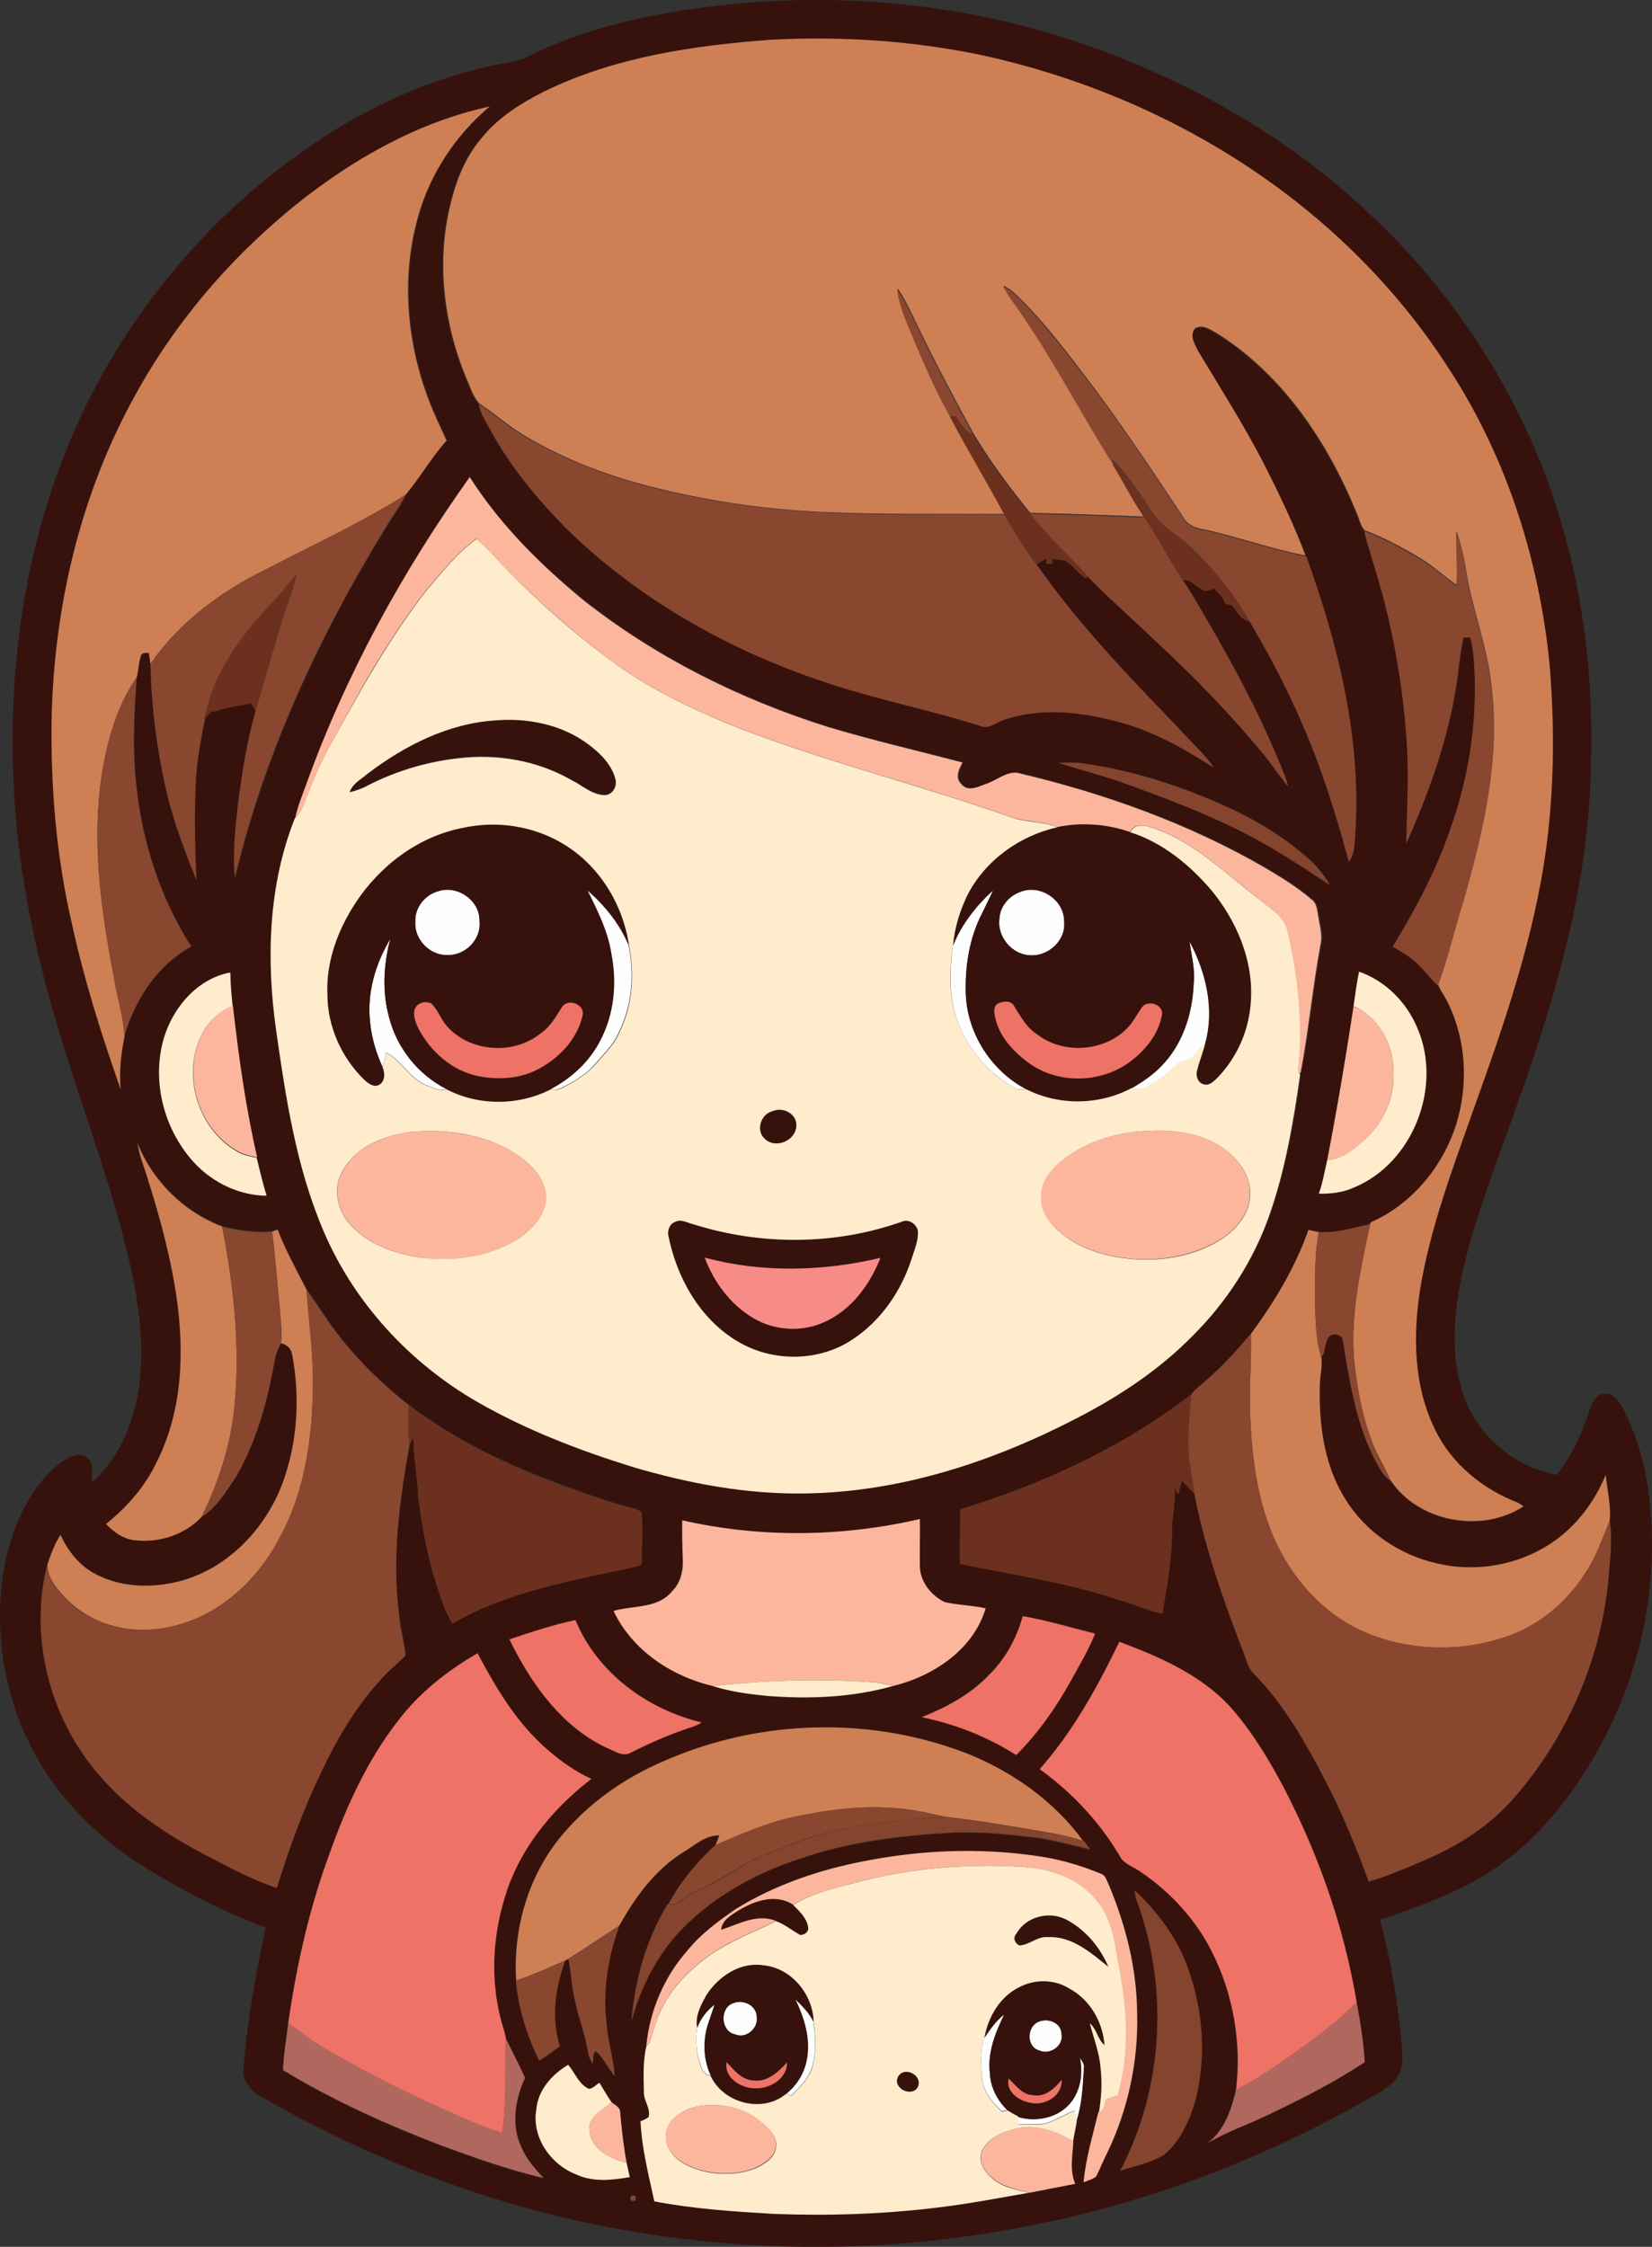 <?xml version="1.0" encoding="iso-8859-1"?>
<!-- Generator: Adobe Illustrator 19.2.0, SVG Export Plug-In . SVG Version: 6.00 Build 0)  -->
<svg version="1.1" id="Layer_1" xmlns="http://www.w3.org/2000/svg" xmlns:xlink="http://www.w3.org/1999/xlink" x="0px" y="0px"
	 viewBox="0 0 632.7 860.4" enable-background="new 0 0 632.7 860.4" xml:space="preserve">
<rect x="0" y="0" width="632.7" height="860.4" fill="#333333" stroke="none"/>
<path fill="#FEFEFE" d="M167.8,341.3c7.5-2.6,16.1,3.6,15.9,11.6c0.8,6.9-5.5,13.1-12.3,12.9c-6.7,0.2-12.8-6.1-12.3-12.8
	C158.8,347.6,162.8,342.7,167.8,341.3z"/>
<path fill="#FEFEFE" d="M224.9,340.9c6.7,5.8,12.4,12.8,15.8,21c2.2,10.9,1.5,22.8-3.5,32.9c-1.8,4.8-5.6,8.3-8.8,12.1
	c-3.2,3.9-7.5,6.7-12,9c-1.7,0.8-3.6,2-5.5,1.1c7.8-4.1,14.5-10.3,18.6-18.1c5.5-10.2,6.6-22.3,4.5-33.5
	C232.8,356.7,228.8,348.8,224.9,340.9z"/>
<path fill="#FEFEFE" d="M365,362.1c3.3-8.2,8.9-15.3,15.4-21.2c-1.4,2.9-2.8,5.8-4.2,8.7c-4.9,9.6-6.6,20.6-6.3,31.2
	c0.6,15.1,9.8,29.3,23.1,36.3c-1.5,0-3.2,0.4-4.5-0.5c-9.6-5.4-17.3-14.2-21.4-24.5C363.3,382.7,363.6,372.1,365,362.1z"/>
<path fill="#FEFEFE" d="M390.9,341.5c7.6-3,16.8,3.2,16.6,11.4c0.9,7.2-6.2,13.5-13.2,12.9c-6.9-0.3-12.6-7.3-11.6-14.1
	C383.1,347,386.6,343,390.9,341.5z"/>
<path fill="#FEFEFE" d="M141.8,392c-1.5-11.3,1.9-22.8,7.7-32.5c-2.6,9.8-3.2,20.2-0.5,30c2.9,11.8,11.1,22,21.9,27.5
	c-2.5,1.2-5-0.6-7.3-1.3c-6.6-2.4-9.6-9.6-15.8-12.7c-0.2,1.9-0.6,3.7-1.3,5.5C144.1,403.2,142.4,397.7,141.8,392z"/>
<path fill="#FEFEFE" d="M457.2,376.9c0.6-5.6-0.9-11-1.6-16.4c6.4,11.8,9.7,25.8,6.1,39c-2.2,1.5-3.5,3.7-5.2,5.7
	c-1.9,1.1-4.4,1.1-6,2.7c-2.5,2.3-4.9,4.7-7.8,6.4c-2.8,1.5-5.8,3.7-9.1,2.4c4-2.4,8-5,11.2-8.4C453,400,456.7,388.3,457.2,376.9z"
	/>
<path fill="#FEFEFE" d="M304.5,765.6c2.7,2.5,5.3,5.2,7,8.5c0.8,6.1,1.3,12.5-0.8,18.4c-1.6,4-4.7,7.1-7.7,10
	c-0.5-0.2-1.5-0.6-2-0.8c3.8-3.1,6.6-7.4,7.6-12.3C310.6,781.3,308.1,772.9,304.5,765.6z"/>
<path fill="#FEFEFE" d="M280.8,767.1c3.7-1.5,8.6,0.6,9,4.8c0.9,4.5-3.8,9-8.3,7.1C276,777.9,275.5,768.9,280.8,767.1z"/>
<path fill="#FEFEFE" d="M267,776.5c1.2-3.6,3.7-6.5,6.6-8.9c-0.6,2.2-1.4,4.3-2.1,6.4c-2.4,6.6-2.4,14.3,0.7,20.8
	c-2.3-0.1-3.4-2.3-4-4.3C266.7,786,266.3,781.1,267,776.5z"/>
<path fill="#FEFEFE" d="M377,780.3c2.3-3.2,4.4-6.6,7.6-8.9c-3.4,6.9-6.4,14.4-5.5,22.3c0.2,5.4,2.8,10.5,6.7,14.3
	c-0.5,0.1-1.5,0.4-2.1,0.5c-3.6-3.3-6.9-7.3-7.5-12.3C375.6,791,375.3,785.4,377,780.3z"/>
<path fill="#FEFEFE" d="M397.8,774.2c3.6-1.5,8.6,0.3,8.7,4.7c1,4.5-4.4,8.2-8.5,6.4C393,783.8,393.1,776,397.8,774.2z"/>
<path fill="#FEFEFE" d="M413.5,787.9c0.7,1.2,1.8,2.4,1.6,3.9c-0.4,6.8-0.7,13.8-2.8,20.3c-0.3-1.3-0.5-2.6-0.8-3.9
	c-3.6,1.5-6.9,3.5-10.6,4.8c-3.6,0.8-7.3,0.4-11,0.4c0-0.7,0-2,0-2.7c6.7,2,14.7,0.5,19.5-4.8C413.8,801.1,414.8,794.1,413.5,787.9z
	"/>
<g>
	<g>
		<path fill="#37120C" d="M270.6,2.7c50.3-6.5,102.2-1.4,149.8,16.1c37.6,13.8,73.2,34.1,102.5,61.6c26.8,24.5,48.4,54.6,63.3,87.7
			c17.4,39,24.5,82.2,23.1,124.8c-0.5,43.6-12.7,86.1-27.1,126.9c-7.4,21.3-15.9,42.1-21.3,64c-3.8,16.3-6,33.8-0.5,50
			c5.1,15.9,19.6,27.9,35.9,31c5.8-7.6,9.8-16.3,12.7-25.4c0.8-2.6,2.5-5.5,5.5-5.7c3.6-0.4,5.7,3.2,7.2,5.9
			c6.8,13,9.8,27.6,10.7,42.1c1.8,29.4-4.7,59.3-18.7,85.3c-11.5,21.6-27.6,41.7-49.4,53.6c-11.4,6.1-23.6,10.5-35.8,14.6
			c4.4,16.2,7.1,32.8,8.5,49.6c0.2,2.9,0.3,5.9-0.8,8.7c-1.5,3.4-4.5,5.8-7.6,7.6c-42.4,24.9-88.9,42.8-137.3,51.8
			c-64.8,12.5-132.5,9.4-195.9-9.1c-32.9-9.8-64.8-23.2-94.5-40.4c-4.5-2-8.2-6.4-7.6-11.5c1.3-18.1,4.7-36,8.4-53.7
			c-17.5-6.7-34.2-15.3-49.9-25.5c-15.6-10.4-29.2-24.2-38.3-40.7c-10.2-18.5-14.8-40-13.2-61c1.2-16.4,6.2-33.2,17.3-45.7
			c3.2-3.5,7-6.9,11.7-8.1c2.9-0.8,5.8,1.9,6,4.7c0.1,1.9-0.1,3.9-0.1,5.8c10.3-9,15.8-22.3,17.9-35.6c3-19.9-1.1-40-6.1-59.3
			c-6.3-24-15-47.3-22.3-71c-8.6-27.3-15.3-55.4-18.2-83.9c-3.6-37-1.6-74.8,7.6-110.9c8-31.7,21.7-62.1,41-88.6
			c16.7-23.3,37.2-43.9,60.7-60.3c23.3-16.7,50.1-29,78.5-34.1c2.4-0.4,4.9-0.9,7.1-2C223,11.1,246.8,5.8,270.6,2.7z M208.5,35
			c-9,4.5-17.8,10-24.2,17.9c-5.7,6.6-9.3,14.7-11.4,23c-6.2,22.8-3.5,47.3,5.4,69c1.5,3.3,2.6,7,5,9.8c0.5,3.6,2.7,6.7,4.4,9.8
			c7.7,14.1,18,26.5,29.2,37.9c28.7,28.1,64.7,47.9,102.8,60c18.3,5.9,37.3,9.6,55.6,15.5c3.5,1.5,6.4-1.8,9.7-2.5
			c14.4-4.8,30.1-2.7,44.5,1.3c12.8,3.5,24.3,10.1,35.3,17.2c-3.9-5.8-9.3-10.4-13.9-15.6c-19.1-19.7-38.1-39.6-53.9-62.1
			c1.3-0.8,2.6-1.6,3.9-2.4c-0.1,0.5-0.2,1.5-0.2,2.1c0.6,0,1.8,0,2.4,0.1c0-0.5-0.2-1.4-0.2-1.8c1.6,0.1,3.3,0.1,4.8,0.5
			c3.1,1.6,5.1,4.7,7.8,6.7c0.3-0.1,1-0.3,1.4-0.3c8.4,8.7,17.7,16.6,26.3,25c14.7,13.6,28.7,28.1,41.4,43.6c3,3.7,5.5,7.9,8.7,11.4
			c-0.3-1.1-0.6-2.2-1-3.3c-7.5-19.3-17.1-37.7-27.3-55.6c-3.9-6.8-7.7-13.7-12.1-20.2c3.7-0.6,5.6,3.9,9,4.2c1-0.3,2-0.6,3-1
			c1.7,1.7,3.6,3.5,4.3,5.9c0.8,0.1,1.6,0.2,2.5,0.4c1.9,2.5,3.4,5.7,6.8,6.4c7.4,12.5,14.2,25.4,20,38.8
			c7.5,17.3,13.2,35.3,18.1,53.4c1.2-1.8,1.9-3.9,2.1-6.1c3.5-37.8-5.6-75.5-18.4-110.8l-0.4-0.1c-4.6-12.2-10.3-24-16.2-35.6
			c-7.5-14.5-16.3-28.3-24.7-42.3c-1.4-2.7-3.9-6.4-1.3-9.2c3.2-1.7,6.4,1,9.1,2.5c24.8,15.9,41.7,41.5,52.7,68.3
			c1,2.1,1.4,4.9,3,6.6c0.7,3.6,2,7,3,10.4c7.4,23,11.9,47,13.4,71.1c0.9,12.6,0,25.3-0.2,37.9c8.9-19.8,16.2-40.4,19.4-62
			c0.8-5.6,1.3-11.2,2.5-16.7c0.7,0,2-0.1,2.6-0.1c0.5,2.3,1,4.6,1.2,6.9c1.9,22.6-1.3,45.6-9,66.9c-5.4,15.7-13.3,30.4-21.9,44.6
			c2.9,1.8,6,3.5,8.6,5.8c3.2,2.8,5.7,6.3,8.7,9.2c1,2.5,2.8,4.7,3.9,7.2c6.9,14.3,7.7,31.2,3,46.3c-5.3,16.2-17.1,30.5-32.8,37.5
			l-0.1,0.4c-6.5,1.5-13,3.5-19.7,3.1c-1.3-0.3-2.7-0.6-4-0.8c-5.1,14.4-13.1,27.5-22,39.8c-5.2,6-10.5,12-16.5,17.3
			c-2.1,1.9-4.5,3.6-6.3,5.8c-26.3,20.4-56.9,34.4-88.6,44.1c0.1,7-0.2,13.9-0.1,20.8c20.4,4.2,41.1,7.1,60.9,13.8
			c5.6,1.5,10.9,4.1,16.7,5.3c1.9-11.3,4-22.7,3.7-34.2c0.6-5.3,1.4-10.6,0.9-15.9c0.4,1.5,0.3,3.2,1.5,4.3c0.4-1.7,0.9-3.5,1.3-5.2
			c1.6,1.6,3.2,3.3,4.8,5c4.1,20.9,11.2,41.2,18.9,61c1,2.6,1.6,5.5,3.5,7.6c11.6,11.7,19.8,26.1,27.4,40.6c6.7,12.7,12,26,17,39.4
			c7.2-2.1,14.1-5.1,21-8c12.6-5.4,24.6-12.8,33.8-23.1c20.8-23.3,34-53.3,37-84.4c0.5-7.5,1.7-15.2,0.5-22.7
			c0.5-5.9-1-11.7-1.5-17.6c-3.9,9.3-9.8,17.7-17.8,23.9c-13,10.2-30.8,13.8-46.8,10c-14.3-3.2-27.5-12.1-35.2-24.7
			c-8.1-13.1-10.2-29-9.7-44.1c0-3.4,1-6.8,0.5-10.2c2.1-2.2,1-5.9,3.2-8c1.9-1.5,5.2-0.5,5.2,2.2c2.5,15.3,4.9,31,12.1,45
			c1.7,3,3.1,6.4,6.1,8.2c10.7,16,35,20.3,50.9,9.9c-0.5-0.3-1.5-1-2-1.3c-13.4-5.2-25.5-14.8-31.8-27.9c-8.3-16.6-8.7-36-5.8-54
			c3.9-23.5,12.4-45.8,20.2-68.1c11.8-33.1,23.6-66.6,28.2-101.7c3-23.2,3.1-46.8,1.1-70.1c-4-39.5-16.4-78.5-38.1-111.9
			c-18.7-29.4-43.6-54.7-72.3-74.5c-32-22.2-68.6-37.8-106.6-46.1c-26.6-5.5-53.9-7.4-81-6C265.8,17.4,235.5,21.9,208.5,35z
			 M113.7,78.1C87.9,98.9,66,124.6,50.4,153.9c-19.9,36.7-29.5,78.4-30.6,120c-0.5,26.9,1.7,53.9,7.8,80.1
			c4.7,21.4,11.3,42.4,18.6,63.1c-0.5-6.8,0.2-13.5,1.5-20.2c4-14,12.6-27.1,25.6-34.3c-11.7-18.5-18.7-39.9-21-61.7
			c-1.6-13.7-0.8-27.6,0.1-41.3c0.8-2.6,0.7-5.5,1.6-8.1c0.3-1.6,1.9-1.3,3.1-1.4c0.2,1.4,0.4,2.8,0.6,4.2
			c0.4,16.6,2.4,33.2,6.3,49.4c2.7,11.4,6.9,22.4,11.3,33.2c-0.6-13.3-0.8-26.7-0.1-40c0.6-7.3,2-14.6,3.4-21.8
			c0.8-0.9,1.6-1.7,2.5-2.6c0.4,0,1.2,0,1.6-0.1c4.4-1.6,9.1-2,13.6-3.1c0.6,0.9,1.2,1.8,1.9,2.8c-3.4,11.7-5.2,23.8-6.8,35.9
			c-1,9.3-2,18.7-1.2,28c11.4-47.8,32.4-92.8,58.1-134.6c2.4-4,5.3-7.8,7.3-12c5.6-6.6,9.9-14.3,15.7-20.8c-1.8-4-3.7-7.9-5.4-11.9
			c-9.6-23-12.4-49.3-5.6-73.5c4.5-16.6,14.4-31.5,27.5-42.5C160.3,46.7,135.4,60.8,113.7,78.1z M179.9,182.7
			c-25.9,36.3-47.6,75.9-62.6,118c-1.5,4.1-3.3,8.2-4.1,12.5c-10.2,25.7-11.1,54.3-7.1,81.5c3.7,25.9,7.7,52.3,18.1,76.5
			c11.7,27.5,33,50.4,58.8,65.4c18.7,10.8,39,18.6,59.7,25c21.4,6.3,43.6,10.5,66,10.1c36.2-0.4,71.4-12,103.4-28.5
			c16.4-8.4,32.1-18.6,45-31.9c12.9-13,23.2-28.7,29.3-46c6.1-17.3,9.3-35.6,11.8-53.7l-0.2-0.8l0.5-0.1c3.1-16.2,4.6-32.7,7.6-49
			c0.9-3.6-0.3-7.2-0.8-10.7c-0.5-2.2-0.5-4.8-2.3-6.4c-5.5-4.7-11.6-8.5-17.8-12.2c-29.6-17.1-62.1-28.7-95.4-36.6
			c-4.3-0.3-7.9,2.9-11.8,4.3c-3,1.1-7.1,3.2-9.5,0c-2.5-2.4-0.9-5.7,0.5-8.2c-17.2-4.5-34.5-8.5-51.5-13.6
			c-33.7-10.6-65.9-26.6-93.6-48.5C206.9,216.2,191.5,200.9,179.9,182.7z M405.4,292.1c9,3,18.2,5.1,27.1,8.5
			c13.5,4.9,26.9,10,39.9,16.3c13,6.2,25.1,14.1,37.1,22.1c-2.8-4.8-6.5-9-10.9-12.4c-7.4-6.3-15.7-11.3-24.3-15.6
			c-18.9-9-39-15.9-59.7-18.7C411.5,291.9,408.4,292,405.4,292.1z M520.5,372.1c-0.9,4.4-1.5,8.9-2.1,13.4
			c-3,19.7-6.3,39.3-10.1,58.9c-1,4.3-1.7,8.6-3.2,12.8c4.5,0.1,9.1-0.4,13.3-2.3c22.8-9.4,34.2-38.8,24.4-61.2
			C538.8,383.8,530.6,375.6,520.5,372.1z M62.6,398.1c-4.6,16.5,0.4,35.1,12.2,47.5c7.1,7.4,17,12.1,27.3,12.2
			c-1.4-4.8-2.6-9.6-3.8-14.5c-4.4-19.1-7.1-38.6-9.3-58.1c-0.5-4.2-0.7-8.5-0.9-12.8C75.6,374.7,66,385.9,62.6,398.1z M54,443.5
			c5.7,17.2,10.9,34.6,13.5,52.5c3.1,21.3,2.4,44-7.3,63.6c-4.4,9.5-11.4,17.5-19.5,23.9c3.1,3.3,7.1,6.1,11.8,6.3
			c9,0.9,18.6-2.4,24.8-9c5.8-3.6,9.3-9.6,13-15.1c8.3-14,12.4-30,15.2-46c0.3-1.9,1.3-3.6,2.1-5.4c2.5,0.5,4.2,2.3,4.4,4.8
			c2.9,15.8,1.9,32.5-3.4,47.7c-6,17-19.3,31.8-36.6,37.7c-11.4,3.7-24.6,3.9-35.4-1.8c-6.1-3.2-10.5-8.8-13.4-15
			c-2.3,3.4-3.7,7.3-5,11.2c-7.2,28.3,1.2,59.8,20.6,81.5c12.1,13.9,28,23.8,44.3,32c7.4,3.9,15,7.7,23,10.4
			c5-16.1,10.8-31.9,18.3-47c6.1-12.5,13.6-24.5,23.3-34.7c2.4-2.6,5.4-4.7,7.7-7.4c-0.6-5.3-2-10.4-2.5-15.7
			c-2.8-21.6,0.2-43.5,4-64.8c0.5-1,0.9-2.1,1.4-3.1c0,7.9,1.7,15.7,1.9,23.7c1.7,12.3,3.9,24.6,8.1,36.3c1.4,3.9,2.6,8,5,11.4
			c21.3-12.1,45.7-16.3,69.3-21.5c1.1-0.5,3.5-0.3,3.2-2.2c-0.1-6.3,0.6-12.7-0.2-19c-2.5-1.5-5.5-1.8-8.3-2.7
			c-28.4-9-56.8-20-80.7-38.2c-10.4-8.2-20-17.5-28-28.2c-4-5.2-7.3-10.8-11.2-16.1c-3.8-7.6-8-15-11.1-23c-0.5,0.2-1.6,0.6-2.1,0.8
			c-6.4,0.5-12.8-0.4-19.1-1.9l0-0.1c-14.6-5.5-26.6-17.3-32.4-31.8C53,439.8,53.4,441.7,54,443.5z M261.3,582.2
			c0,4.9,0.1,9.8,0.1,14.6c0.3,4.6-0.8,9.4-4.2,12.7c-5.5,6.6-14.8,5.2-22.3,7.4c7.1,15.1,22.3,25.1,38.2,28.8
			c6.6,2,13.5,3,20.3,3.8c16.3,1.3,32.9,0.6,48.7-3.8c15.3-3.8,30.6-13.9,35.3-29.7c-5.2-1.2-10.5-1.2-15.7-2.4
			c-5.2-2.4-9.4-7.8-9.5-13.7c-0.1-6,0.2-12,0-18.1C322.4,588.7,291.1,589,261.3,582.2z M391.7,618.9c-2.3,8.4-6.6,16.3-12.9,22.4
			c-7.1,7.5-16.4,12.4-25.8,16.2c12.8,2.6,25.2,7.5,36.2,14.5c8.3-8.4,15.2-18.1,20.9-28.4c3.3-5.9,6.8-11.7,9.3-18.1
			C410.2,623.2,401.1,620.5,391.7,618.9z M195.1,627.8c8.3,16.7,19.7,33.2,37.1,41.4c3,1.1,6.4,3.9,9.6,1.9
			c6.5-3.3,13.2-6.3,20.2-8.7c2.3-0.8,4.7-1.4,6.8-2.8c-20.8-5-40.1-19-48.3-39.2C211.8,622.2,203.4,625,195.1,627.8z M428.7,628.7
			c-8.4,17.2-17.7,34.3-30.6,48.7c12.7,9.2,23.6,21,31.4,34.5c2.2,2.3,5.3,3.3,7.8,5.2c11.2,7.7,20.6,18,26.7,30.1
			c8.2,16.2,11.5,34.9,9.3,53c-1.7,7.7-4.5,15.7-11,20.6c8-4.8,16.9-7.6,25.1-11.8c12-5.8,24-11.9,35.2-19.3
			c-0.5-7.7-1.8-15.4-3.1-23c-4.7-28.7-14.5-56.4-27.9-82.2c-5.2-9.8-10.9-19.4-18-28C462.4,642.4,445.3,634.9,428.7,628.7z
			 M152.5,658.9c-11.9,15.3-19.9,33.2-26.5,51.3c-7.6,20.8-12.5,42.5-15.6,64.4c-0.7,6.1-1.8,12.2-2.1,18.3
			c19.1,11.5,39.6,20.8,60.4,28.8c12.9,4.7,25.9,9.4,39.3,12.5c-3.2-3.5-6.4-7.1-8.3-11.5c-4.1-8.5-2.6-18.6,1.3-26.8
			c-2.3-5-5-10-7.3-15c-0.2-2.4-1.2-4.6-1.8-6.9c-4.6-16.7-3.2-34.7,2.5-51c6-16.9,18-30.9,32-41.8c-6-2.8-11.5-6.6-16.5-10.9
			c-11.8-10.1-19.9-23.6-27.1-37.2C171.3,639.8,160.6,648.2,152.5,658.9z M254.7,674.2c-15.7,6.6-30.1,16.8-40.8,30.2
			c-12,15.1-17.5,34.9-16.3,54.1c0.8,10.7,4.2,21.1,8.9,30.7c2.7-1.7,5.3-3.6,7.9-5.5c-3.3-10.8-1.9-22.4,2.1-32.8l1.1-0.6
			c1.2,5.2,1.2,10.6,2.5,15.7c1.3,6.5,3.8,12.7,4.9,19.2c0.3,1.8,0.8,3.5,1.8,5.1c0.7-1.3-0.3-4.2,1.5-4.6c2.8,2.7,4.5,6.4,7,9.4
			c-0.5-6.8-2.7-13.4-3.1-20.2c-1.5-12.6,0.6-25.4,4.9-37.2c6-10.8,13.5-21.2,24.1-27.9c4.5-2.7,8.7-6.8,14.2-6.7
			c-0.5,1.2-0.9,2.4-1.4,3.7c-7.1,6.5-13.4,14.1-18,22.6l-0.5,0c-8.2,13.5-12.5,29.1-13.8,44.7c3.5-12.9,9.7-25.1,18.9-34.8
			c12.6-12.9,28.7-21.9,45.7-27.4c19-6.6,39.1-8.9,59-10c10.6-0.4,21.2,0.8,31.7,2c6.9,1.1,13.5,2.9,20.3,4.5
			c-0.8-1-1.5-2.1-2.3-3.1l-0.4-0.1c-10.8-14.9-26.4-26-43.4-33C334.2,657.2,291.3,658.2,254.7,674.2z M331.6,712.6
			c-17.5,3.3-34.7,9.1-49.8,18.5c-6.6,4.6-13.2,9.4-18.3,15.7c-9,10.2-14.7,23.4-15.9,36.9c-1.3,5.6-1,11.5-0.9,17.2
			c-0.2,3.4,2.7,6.3,1.8,9.7c-0.9,0.7-1.9,1.3-3.1,1.6c0.4,10.4,3.1,20.5,5.3,30.7c15.1,2.9,30.5,3.9,45.8,4.8
			c21.1,0.7,42.3,0,63.2-2.5c11.6-1.3,23-3.6,34.5-5.6c5.9-1.1,11.7-2.3,17.5-3.4c-2.2-5.2-1-11-0.7-16.4c0.4-2.6,1-5.1,1.4-7.7
			c2.1-6.6,2.4-13.5,2.8-20.3c0.2-1.5-0.9-2.7-1.6-3.9c1.3,6.2,0.3,13.1-4.1,18c-4.9,5.3-12.8,6.7-19.5,4.8v-0.3
			c-1.4-0.7-2.7-1.5-4-2.3l-0.2,0c-3.9-3.8-6.5-8.8-6.7-14.3c-0.9-7.9,2.2-15.4,5.5-22.3c-3.2,2.3-5.3,5.7-7.6,8.9
			c1.4-8,6-15.9,13.5-19.5c5.8-2.9,13.1-3,18.7,0.4c8.1,4.2,13.2,12.9,13.8,21.9c-2.6-2.3-2.9-6.1-5.6-8.4
			c1.5,5.7,3.7,11.2,4.1,17.1c0.6,5.7,0.2,11.4-0.6,17l-0.2,0.1c-2.1,8.8-4.8,17.6-5.6,26.7c1.6-0.8,3.4-1.1,4.8-2.2
			c1.5-3,2.6-6,4.2-9c8-16.6,12-35.1,11.5-53.5c-0.1-16.9-4.3-33.6-10.8-49.1c-0.8-1.5-1.1-3.6-2.9-4.3c-8.5-3.4-17.3-5.9-26.4-7.1
			C374.2,707.6,352.6,708.5,331.6,712.6z M435.4,727.9c12.3,33.4,10.2,71.8-6.4,103.4c5.6-1.9,11.7-3,16.8-6.1
			c6.2-5.1,9.6-12.8,11.9-20.3c4.4-16.6,3.1-34.6-2.6-50.8c-4-11.7-11.6-21.8-20.5-30.2C434.7,725.3,434.8,726.7,435.4,727.9z
			 M397.8,774.2c-4.6,1.9-4.8,9.7,0.3,11c4,1.9,9.4-1.8,8.5-6.4C406.4,774.5,401.4,772.7,397.8,774.2z M205.4,807.9
			c-1.8,10.6,5.5,21.1,15.3,24.8c6.5,3,13.7,2.2,20.5,1c-0.4-1.8-0.8-3.6-1.2-5.4c-1.3-6.4-1.9-13-2.5-19.5c0-1.9-2.1-2.7-3.3-3.8
			c-1.7-2.4-3-4.9-4.6-7.4c-1.4,0.7-2.4,2.2-4.1,2.3c-3.9-1.8-5.3-6.1-7.9-9.2C211.3,794.4,205.9,800.4,205.4,807.9z M386.3,796
			c-1.3,4.9,4,8.5,8.2,9.3c5.5,1.4,12.4-2.6,12.1-8.7c-2.8,3.2-6.4,6.7-11.1,5.8C391.3,802.2,389.1,798.5,386.3,796z M241.6,841
			c-0.5,1.6,0.1,2.2,1.8,1.6C243.8,841,243.2,840.5,241.6,841z"/>
	</g>
	<path fill="#37120C" d="M140.9,296.2c14.1-10.7,30.7-19.1,48.6-20.5c12.6-1,25.8,1.5,36,9.2c4.4,3.3,8.6,7.5,10.2,12.9
		c1,2.9-1,6.6-4.2,6.5c-4.8-0.2-8.5-3.7-12.6-5.8c-13.1-7.4-28.5-10.1-43.4-8.3c-12.4,1.4-24.5,5.2-35.5,10.9c-1.9,1-3.9,1.6-6,2.1
		C134.9,300,138.4,298.5,140.9,296.2z"/>
	<g>
		<path fill="#37120C" d="M177.4,317c12.8-2.8,26.8-0.8,38.1,6c13.8,8.2,23,23.2,25.3,38.9c-3.5-8.2-9.2-15.2-15.8-21
			c3.8,7.8,7.9,15.7,9.2,24.5c2.2,11.3,1,23.3-4.5,33.5c-4.1,7.8-10.9,14-18.6,18.1c-12.4,6.4-27.8,6.5-40.2,0
			c-10.8-5.5-18.9-15.8-21.9-27.5c-2.7-9.8-2.1-20.2,0.5-30c-5.8,9.7-9.1,21.1-7.7,32.5c0.6,5.7,2.3,11.3,4.6,16.5
			c0.9,2.3,1.1,5.6-1.4,6.9c-1.9,1-4-0.5-5.4-1.8c-8.8-8.5-14.3-20.5-14.3-32.8c-0.5-12.5,4-24.8,10.8-35.2
			C145.6,331.3,160.4,320.1,177.4,317z M167.8,341.3c-5.1,1.3-9,6.3-8.8,11.6c-0.5,6.8,5.6,13,12.3,12.8c6.8,0.3,13.1-6,12.3-12.9
			C184,345,175.3,338.8,167.8,341.3z M160.8,384.3c-3.5,1.7-2.1,6.3-0.9,9.1c4.6,9.1,13.1,16.7,23.3,18.8c7.8,1.5,16.4,1,23.4-3
			c7.7-4.3,14.5-11.4,16.4-20.1c1.2-4.3-5.7-7-7.9-3.3c-2.3,3.6-4.4,7.5-8.1,10c-10.4,8.4-27,7.3-35.9-2.7c-2.4-2.7-3.5-6.4-6.1-8.8
			C163.8,383.7,162.2,383.6,160.8,384.3z"/>
	</g>
	<g>
		<path fill="#37120C" d="M405,316.8c9.3-1.9,18.9-1.3,27.9,1.9c12.5,4,22.9,12.6,31.3,22.5c9.5,11.7,15.9,26.5,14.9,41.7
			c-0.5,11.3-5.3,22.3-13.3,30.3c-1.2,1-2.6,2.5-4.4,2.1c-2.5-0.2-3.6-3.2-2.9-5.4c0.9-3.5,2.4-6.9,3.1-10.5
			c3.6-13.2,0.2-27.2-6.1-39c0.8,5.4,2.3,10.9,1.6,16.4c-0.5,11.4-4.2,23.1-12.4,31.4c-3.2,3.4-7.2,6-11.2,8.4
			c-12.4,6.7-28,6.8-40.5,0.5c-13.3-7-22.5-21.3-23.1-36.3c-0.4-10.7,1.3-21.7,6.3-31.2c1.4-2.9,2.9-5.8,4.2-8.7
			c-6.5,5.9-12.1,13-15.4,21.2c0.6-6.7,2.6-13.2,5.5-19.2C377.3,329.5,390.5,320,405,316.8z M390.9,341.5c-4.4,1.4-7.9,5.5-8.1,10.2
			c-1,6.8,4.6,13.8,11.6,14.1c7,0.7,14-5.7,13.2-12.9C407.7,344.7,398.5,338.5,390.9,341.5z M382.6,384.1c-1.9,0.7-2,3.1-1.6,4.8
			c1.3,8,7.4,14.3,13.8,18.8c10.9,7.4,26.3,7.1,37.1-0.4c6.3-4.4,11.7-10.8,13.1-18.5c0.8-4-5.4-6-7.6-3c-2.2,3.1-3.9,6.7-6.9,9.2
			c-9.1,8-23.6,8.6-33.3,1.2c-4.1-2.6-6.4-7.1-8.9-11C387.1,383,384.5,383.4,382.6,384.1z"/>
	</g>
	<path fill="#37120C" d="M295.9,425.5c3.9-1.7,9.2,0.9,9.2,5.4c0,5.7-7.8,9.1-12,5.3C289.3,433.1,291.4,426.6,295.9,425.5z"/>
	<g>
		<path fill="#37120C" d="M258.6,467.9c2.3-1.2,4.7,0.4,6.9,0.9c25.9,8.2,54.4,8.1,80-1c2.5-1.1,5.2,0.8,6,3.2
			c0.4,3.8-1.2,7.4-2.3,10.9c-3.9,12.2-11.4,23.5-22.2,30.7c-11.9,8.2-28.2,9.1-41.1,2.9c-16.2-7.7-26.3-24.6-29.8-41.8
			C255.4,471.5,256.3,468.7,258.6,467.9z M269.9,481.6c3.5,9.4,9.9,17.9,18.5,23.1c8,4.8,18.2,5.5,26.8,1.8
			c10.6-4.4,17.9-14.3,22-24.8C315.2,486.9,291.8,487.6,269.9,481.6z"/>
	</g>
	<path fill="#37120C" d="M283,731.5c6.2-3.7,14.3-6.4,20.8-2.1c2.4,2.4,5.2,5,5.7,8.5c0.4,1.8-1.4,3-3,3c-3.2-1.7-5.9-4-9.3-5.3
		c-7.3-2.9-14.3,1.2-21,3.4C276.5,735.2,280.2,733.3,283,731.5z"/>
	<path fill="#37120C" d="M389.2,740.6c3.6-6.6,12.4-8.9,19-5.6c7.4,3.8,13.1,10.6,16.3,18.2c-6.7-5.4-13.9-11.8-23.1-11.4
		c-4.1-0.4-7.1,3-11,3.2C388.7,744.3,387.8,742.1,389.2,740.6z"/>
	<g>
		<path fill="#37120C" d="M270.6,763.9c4.6-7.1,13-12.7,21.8-11.4c10.7,1,18.9,11.2,19.2,21.6c-1.7-3.3-4.3-6-7-8.5
			c3.6,7.3,6.1,15.7,4.3,23.8c-1,4.8-3.8,9.2-7.6,12.3c-9.1,7.5-24.1,3.7-29-6.9c-3.1-6.4-3.1-14.1-0.7-20.8
			c0.7-2.1,1.5-4.3,2.1-6.4c-2.9,2.4-5.4,5.3-6.6,8.9C266.1,772,268.5,767.7,270.6,763.9z M280.8,767.1c-5.3,1.8-4.8,10.8,0.7,12
			c4.5,1.9,9.2-2.6,8.3-7.1C289.4,767.7,284.5,765.6,280.8,767.1z M278.3,789.7c-1.1,6.2,5.9,10.2,11.3,9.9c5.5,0.1,12-3.8,11.8-9.9
			c-3.3,3.7-7.6,7.7-13,6.9C283.9,796.4,281.1,792.7,278.3,789.7z"/>
	</g>
	<path fill="#37120C" d="M344.8,794.2c3-2.5,8.2,0.9,6.8,4.6c-1.1,3.2-5.8,2.6-7.4,0.2C343,797.6,343.4,795.4,344.8,794.2z"/>
</g>
<g>
	<path fill="#CE7F54" d="M208.5,35c27-13.2,57.2-17.6,86.9-19.8c27.1-1.4,54.4,0.4,81,6C414.5,29.6,451,45.1,483,67.3
		c28.6,19.8,53.6,45.1,72.3,74.5c21.7,33.4,34.1,72.4,38.1,111.9c2,23.3,1.9,46.9-1.1,70.1c-4.6,35-16.3,68.6-28.2,101.7
		c-7.9,22.3-16.3,44.6-20.2,68.1c-2.8,18-2.5,37.4,5.8,54c6.3,13.1,18.4,22.8,31.8,27.9c0.5,0.3,1.5,1,2,1.3
		c-15.9,10.5-40.2,6.1-50.9-9.9c-2.1-4.7-4.8-9-6.7-13.7c-3.5-8.8-5.5-18.1-6.7-27.5c-2.8-19.2,1.6-38.4,5.6-57.2l0.1-0.4
		c15.8-6.9,27.6-21.2,32.8-37.5c4.7-15.1,3.9-32-3-46.3c-1.1-2.5-2.9-4.7-3.9-7.2c3.7-10.1,6.1-20.6,9.3-30.8
		c7.9-27.4,14.8-56,11-84.7c-1.6-14.4-7.1-27.9-9.4-42.1c-0.9-5.4-2.1-10.9-3.9-16.1c-0.2,6.9,0.5,13.7,0.1,20.6
		c-4.7-3.2-8.9-7.2-13.8-10.2c-6.9-4.1-14-7.9-21.5-10.8c-1.6-1.8-2-4.5-3-6.6c-11-26.9-27.9-52.4-52.7-68.3
		c-2.7-1.5-5.9-4.1-9.1-2.5c-2.5,2.8-0.1,6.5,1.3,9.2c8.4,14,17.2,27.8,24.7,42.3c5.9,11.6,11.6,23.4,16.2,35.6
		c-12.8-2.4-25.2-6.9-37.9-9.8c-3.8-0.5-7.7-1.8-9.4-5.6c-10.7-16.2-21.5-32.3-33-47.9c-9.9-13-19.6-26.3-31.5-37.5
		c-1.2-1-2.5-1.8-3.9-2.6c1.4,2.9,3.3,5.6,5.2,8.2c13.5,19.3,24.4,40.2,36.8,60.1c4,6.3,7.2,13,11.4,19.1l-0.2,1.1
		c-14.3-0.6-28.6-1.1-42.9-1.4c-7.9-9.7-15.4-19.8-21.8-30.5c-7.3-13.4-14.5-26.9-21.1-40.6c-2.5-5-4.7-10.3-7.9-14.9
		c0.6,6.7,3.6,12.7,6.1,18.9c4.2,10.1,8.7,20.2,14,29.9c6.7,12.7,14.1,25,20.9,37.6c-23.7-0.1-47.4,0.3-71.1-0.8
		c-22.1-1.1-44-4.4-65.4-9.9c-16.2-4.2-31.9-10.2-46.4-18.7c-6.5-3.7-12.1-8.8-18.3-12.9c-2.5-2.7-3.5-6.4-5-9.8
		c-9-21.6-11.7-46.2-5.4-69c2.2-8.4,5.8-16.5,11.4-23C190.8,45,199.5,39.5,208.5,35z"/>
	<path fill="#CE7F54" d="M113.7,78.1c21.7-17.3,46.5-31.4,73.8-37.3c-13.1,11-23,26-27.5,42.5c-6.8,24.2-4,50.4,5.6,73.5
		c1.7,4,3.6,8,5.4,11.9c-5.8,6.5-10.1,14.1-15.7,20.8c-17.2,10.8-35.7,19.3-53.6,28.6c-17.2,8.4-33.1,20.3-44.1,36.1
		c-0.2-1.4-0.4-2.8-0.6-4.2c-1.2,0.1-2.8-0.3-3.1,1.4c-0.9,2.6-0.8,5.4-1.6,8.1c-6.9,9.9-10.4,21.6-12.7,33.4
		c-4.9,27-1.2,54.5,4,81.1c1.1,7.7,3.7,15.1,4.1,22.9c-1.4,6.6-2.1,13.4-1.5,20.2c-7.3-20.7-13.9-41.6-18.6-63.1
		c-6.1-26.2-8.3-53.2-7.8-80.1c1.1-41.6,10.8-83.3,30.6-120C66,124.6,87.9,98.9,113.7,78.1z"/>
	<path fill="#CE7F54" d="M54,443.5c-0.6-1.8-1-3.7-1.3-5.6c5.8,14.5,17.8,26.3,32.4,31.8l0,0.1c4.3,22.3,6.9,45.1,4.8,67.8
		c-1.3,15.1-6.1,29.8-12.7,43.3c-6.2,6.6-15.8,9.9-24.8,9c-4.7-0.2-8.7-3-11.8-6.3c8.1-6.5,15.1-14.5,19.5-23.9
		C70,540,70.7,517.3,67.5,496C64.8,478.1,59.7,460.7,54,443.5z"/>
	<path fill="#CE7F54" d="M104.2,471.7c0.5-0.2,1.6-0.6,2.1-0.8c3.1,7.9,7.2,15.4,11.1,23c0.8,11.7,2.5,23.3,2.5,35
		c-0.1,20.5-2.8,41.6-12.7,59.8c-6.2,11.9-15.5,22.3-27.3,28.8c-11,5.9-24.1,8.5-36.3,5.2c-8.8-2.2-16.6-7.6-22-14.8
		c-2-2.6-3.5-5.6-3.4-8.9c1.3-3.9,2.7-7.8,5-11.2c2.8,6.2,7.2,11.8,13.4,15c10.8,5.7,24,5.5,35.4,1.8c17.3-5.9,30.6-20.7,36.6-37.7
		c5.4-15.2,6.3-31.9,3.4-47.7c-0.3-2.5-2-4.4-4.4-4.8c0.6-5.4-0.3-10.8-0.7-16.1C106,489.4,105.4,480.5,104.2,471.7z"/>
	<path fill="#CE7F54" d="M479.1,510.8c9-12.3,17-25.4,22-39.8c1.3,0.3,2.6,0.5,4,0.8c-1.7,8.6-1.4,17.4-1.5,26.1
		c0.3,7.3,0.2,14.7,2.4,21.8c0.6,3.4-0.4,6.8-0.5,10.2c-0.5,15.1,1.5,31,9.7,44.1c7.7,12.6,20.8,21.5,35.2,24.7
		c16,3.8,33.8,0.2,46.8-10c8-6.2,13.9-14.6,17.8-23.9c0.5,5.8,2.1,11.7,1.5,17.6c-2.8,6.8-5.2,14-9.4,20.1
		c-7,11-17.5,19.9-29.9,24.2c-18.1,6.3-38.7,5.7-56.2-2.4c-14-6.5-24.9-18.6-31.7-32.3c-7.6-15.5-9.8-33-10.5-50.1
		C478.3,531.5,479.4,521.1,479.1,510.8z"/>
	<path fill="#CE7F54" d="M254.7,674.2c36.6-16,79.5-17.1,116.7-2.3c17,7,32.5,18.1,43.4,33c-4.3-1.3-8.6-2.4-13-3.1
		c-13.3-2.3-26.6-4.6-40-6.1c-7.3-1.7-14.7-3.3-22.3-3.5c-11.8-0.6-23.6,1.1-35.1,3.5c-10.6,2.2-20.4,6.6-30.3,10.8
		c0.5-1.2,0.9-2.4,1.4-3.7c-5.5-0.1-9.7,4.1-14.2,6.7c-10.6,6.7-18.1,17.1-24.1,27.9c-6.5,4.2-12.9,8.6-19.5,12.7l-1.1,0.6
		c-6.2,2.7-12.4,5.6-18.9,7.7c-1.2-19.2,4.3-39,16.3-54.1C224.6,691,239,680.8,254.7,674.2z"/>
</g>
<g>
	<path fill="#894730" d="M384.2,109.6c1.3,0.8,2.7,1.6,3.9,2.6c11.9,11.3,21.6,24.6,31.5,37.5c11.5,15.6,22.3,31.7,33,47.9
		c1.7,3.8,5.6,5.1,9.4,5.6c12.7,2.9,25.1,7.4,37.9,9.8l0.4,0.1c12.8,35.3,21.9,73,18.4,110.8c-0.2,2.2-0.8,4.3-2.1,6.1
		c-4.9-18.2-10.5-36.2-18.1-53.4c-5.8-13.4-12.6-26.3-20-38.8c-6-10.3-13.5-19.8-22.1-28c-4.7-4.6-11.1-7.5-14.8-13.2
		c-4.7-7.2-9.4-14.4-15.4-20.6l-0.1,1.7c-12.4-19.9-23.3-40.9-36.8-60.1C387.5,115.2,385.6,112.5,384.2,109.6z"/>
	<path fill="#894730" d="M343.6,110.7c3.2,4.7,5.4,9.9,7.9,14.9c6.6,13.7,13.8,27.2,21.1,40.6c-3.4-0.9-4.6-4.3-6.6-6.8
		c-0.6,0-1.8,0-2.3,0c-5.3-9.7-9.8-19.7-14-29.9C347.2,123.4,344.3,117.4,343.6,110.7z"/>
	<path fill="#894730" d="M183.4,154.7c6.2,4.2,11.8,9.2,18.3,12.9c14.4,8.4,30.2,14.5,46.4,18.7c21.4,5.5,43.3,8.7,65.4,9.9
		c23.7,1.2,47.4,0.7,71.1,0.8c4,6.5,7.7,13.3,12.5,19.3c15.8,22.5,34.8,42.4,53.9,62.1c4.5,5.3,10,9.8,13.9,15.6
		c-11.1-7.1-22.6-13.7-35.3-17.2c-14.4-4-30.1-6.1-44.5-1.3c-3.2,0.8-6.2,4-9.7,2.5c-18.4-5.9-37.3-9.6-55.6-15.5
		c-38.1-12.1-74.1-31.9-102.8-60c-11.2-11.4-21.6-23.8-29.2-37.9C186.1,161.3,183.9,158.3,183.4,154.7z"/>
	<path fill="#894730" d="M101.7,218.1c17.9-9.4,36.5-17.8,53.6-28.6c-2,4.2-4.9,8-7.3,12c-25.7,41.7-46.7,86.8-58.1,134.6
		c-0.8-9.4,0.2-18.8,1.2-28c1.6-12.1,3.4-24.2,6.8-35.9c4.4-14.5,8.1-29.3,13.2-43.6c1.1-2.9,1.9-5.8,2.5-8.8
		c-3.3,4.1-6.5,8.3-10.3,12c-11.5,12.2-21.8,26.6-24.8,43.3c-1.4,7.2-2.8,14.4-3.4,21.8c-0.8,13.3-0.5,26.7,0.1,40
		c-4.4-10.8-8.6-21.8-11.3-33.2c-3.8-16.2-5.9-32.8-6.3-49.4C68.6,238.4,84.5,226.6,101.7,218.1z"/>
	<path fill="#894730" d="M394.5,196.8c14.3,0.3,28.6,0.8,42.9,1.4l0.2-1.1c5.6,8,9.9,16.9,15.4,25c4.4,6.5,8.1,13.4,12.1,20.2
		c10.3,17.9,19.8,36.3,27.3,55.6c0.4,1.1,0.7,2.2,1,3.3c-3.2-3.6-5.7-7.7-8.7-11.4c-12.7-15.5-26.7-30-41.4-43.6
		c-8.7-8.5-17.9-16.3-26.3-25C409.6,212.8,401.3,205.5,394.5,196.8z"/>
	<path fill="#894730" d="M522.5,203.4c7.5,2.9,14.6,6.7,21.5,10.8c5,2.9,9.1,6.9,13.8,10.2c0.5-6.9-0.3-13.7-0.1-20.6
		c1.8,5.2,3,10.6,3.9,16.1c2.3,14.2,7.8,27.7,9.4,42.1c3.8,28.6-3.1,57.3-11,84.7c-3.2,10.2-5.6,20.7-9.3,30.8
		c-3.1-2.9-5.5-6.4-8.7-9.2c-2.6-2.3-5.6-4-8.6-5.8c8.6-14.1,16.5-28.8,21.9-44.6c7.7-21.3,11-44.3,9-66.9c-0.2-2.3-0.7-4.6-1.2-6.9
		c-0.7,0-2,0.1-2.6,0.1c-1.3,5.5-1.8,11.1-2.5,16.7c-3.2,21.5-10.5,42.2-19.4,62c0.2-12.6,1-25.2,0.2-37.9
		c-1.5-24.1-6-48.1-13.4-71.1C524.5,210.4,523.2,207,522.5,203.4z"/>
	<path fill="#894730" d="M39.6,292.8c2.3-11.7,5.8-23.5,12.7-33.4c-0.9,13.7-1.7,27.6-0.1,41.3c2.2,21.8,9.2,43.2,21,61.7
		c-13,7.2-21.5,20.3-25.6,34.3c-0.4-7.8-2.9-15.2-4.1-22.9C38.5,347.3,34.8,319.8,39.6,292.8z"/>
	<path fill="#894730" d="M505.1,471.8c6.8,0.4,13.2-1.6,19.7-3.1c-4,18.7-8.5,38-5.6,57.2c1.3,9.4,3.2,18.7,6.7,27.5
		c1.8,4.8,4.6,9.1,6.7,13.7c-3-1.9-4.4-5.3-6.1-8.2c-7.2-14-9.6-29.7-12.1-45c0-2.7-3.3-3.7-5.2-2.2c-2.2,2.2-1.1,5.8-3.2,8
		c-2.2-7-2.1-14.5-2.4-21.8C503.7,489.2,503.4,480.4,505.1,471.8z"/>
	<path fill="#894730" d="M85.1,469.8c6.3,1.5,12.7,2.5,19.1,1.9c1.2,8.8,1.8,17.7,2.6,26.6c0.4,5.4,1.3,10.7,0.7,16.1
		c-0.7,1.8-1.7,3.5-2.1,5.4c-2.8,15.9-6.9,31.9-15.2,46c-3.7,5.5-7.3,11.5-13,15.1c6.7-13.6,11.4-28.2,12.7-43.3
		C92,514.9,89.4,492,85.1,469.8z"/>
	<path fill="#894730" d="M117.4,493.9c3.9,5.3,7.2,10.9,11.2,16.1c8,10.6,17.6,19.9,28,28.2c-0.3,5-0.3,10.1,0.2,15.2
		c-3.8,21.3-6.8,43.1-4,64.8c0.4,5.3,1.9,10.4,2.5,15.7c-2.3,2.7-5.3,4.8-7.7,7.4c-9.7,10.1-17.2,22.1-23.3,34.7
		c-7.5,15.1-13.3,30.9-18.3,47c-8-2.7-15.5-6.4-23-10.4c-16.3-8.2-32.2-18.1-44.3-32c-19.4-21.7-27.8-53.2-20.6-81.5
		c-0.1,3.3,1.4,6.3,3.4,8.9c5.4,7.2,13.2,12.6,22,14.8c12.2,3.3,25.3,0.7,36.3-5.2c11.9-6.4,21.2-16.9,27.3-28.8
		c10-18.2,12.7-39.3,12.7-59.8C119.8,517.1,118.2,505.5,117.4,493.9z"/>
	<path fill="#894730" d="M462.6,528c6-5.2,11.3-11.2,16.5-17.3c0.3,10.4-0.8,20.8-0.3,31.1c0.7,17.1,3,34.5,10.5,50.1
		c6.8,13.7,17.7,25.8,31.7,32.3c17.5,8.1,38.1,8.7,56.2,2.4c12.4-4.3,22.9-13.1,29.9-24.2c4.2-6.2,6.5-13.3,9.4-20.1
		c1.2,7.5,0,15.1-0.5,22.7c-3.1,31.1-16.2,61.1-37,84.4c-9.2,10.3-21.2,17.8-33.8,23.1c-6.9,2.9-13.8,6-21,8
		c-4.9-13.4-10.3-26.7-17-39.4c-7.5-14.5-15.8-28.9-27.4-40.6c-1.9-2.1-2.4-5-3.5-7.6c-7.7-19.9-14.8-40.1-18.9-61
		c-0.7-6.3-2.4-12.6-2.3-19c0-6.4,0.5-12.8,1.2-19.1C458.1,531.6,460.5,530,462.6,528z"/>
	<path fill="#894730" d="M304.3,695.7c11.5-2.4,23.3-4.1,35.1-3.5c7.5,0.3,14.9,1.8,22.3,3.5c-17.4,1.2-34.9,2.8-51.6,7.9
		c-9.5,3.5-19.2,6.8-27.9,12c-5.4,3.4-11,6.6-16.9,9.1c-3.3,1.2-5.4,5.4-9.3,4.4c4.6-8.5,10.9-16.1,18-22.6
		C283.9,702.3,293.8,697.9,304.3,695.7z"/>
	<path fill="#894730" d="M401.8,701.8c4.4,0.7,8.7,1.8,13,3.1l0.4,0.1c0.7,1,1.5,2,2.3,3.1c-6.8-1.6-13.4-3.4-20.3-4.5
		C398.7,703.1,400.2,702.5,401.8,701.8z"/>
	<path fill="#894730" d="M217.7,750.2c6.6-4,13-8.5,19.5-12.7c-4.3,11.9-6.4,24.6-4.9,37.2c0.4,6.8,2.7,13.4,3.1,20.2
		c-2.5-3-4.2-6.7-7-9.4c-1.7,0.4-0.8,3.3-1.5,4.6c-1-1.5-1.5-3.3-1.8-5.1c-1.2-6.5-3.6-12.7-4.9-19.2
		C218.8,760.7,218.8,755.4,217.7,750.2z"/>
	<path fill="#894730" d="M197.6,758.5c6.5-2.1,12.7-5,18.9-7.7c-3.9,10.4-5.4,22-2.1,32.8c-2.6,1.9-5.2,3.8-7.9,5.5
		C201.9,779.6,198.5,769.2,197.6,758.5z"/>
</g>
<g>
	<path fill="#6C311E" d="M363.7,159.4c0.6,0,1.8,0,2.3,0c2,2.4,3.1,5.9,6.6,6.8c6.4,10.8,13.9,20.9,21.8,30.5
		c6.8,8.7,15.1,16.1,22.5,24.3c-0.3,0.1-1,0.3-1.4,0.3c-2.8-2-4.7-5.1-7.8-6.7c-1.6-0.4-3.2-0.4-4.8-0.5c0,0.5,0.2,1.4,0.2,1.8
		c-0.6,0-1.8,0-2.4-0.1c0.1-0.5,0.2-1.6,0.2-2.1c-1.3,0.8-2.6,1.6-3.9,2.4c-4.8-6-8.5-12.8-12.5-19.3
		C377.8,184.4,370.4,172.1,363.7,159.4z"/>
	<path fill="#6C311E" d="M426.3,176.3c5.9,6.2,10.7,13.4,15.4,20.6c3.7,5.7,10.1,8.5,14.8,13.2c8.7,8.2,16.1,17.7,22.1,28
		c-3.4-0.7-4.9-3.9-6.8-6.4c-0.8-0.1-1.7-0.2-2.5-0.4c-0.7-2.4-2.6-4.2-4.3-5.9c-1,0.4-2,0.7-3,1c-3.4-0.4-5.3-4.8-9-4.2
		c-5.5-8.1-9.8-17-15.4-25c-4.2-6.1-7.5-12.9-11.4-19.1L426.3,176.3z"/>
	<path fill="#6C311E" d="M103.3,231.7c3.8-3.7,7-7.9,10.3-12c-0.6,3-1.4,5.9-2.5,8.8c-5.1,14.3-8.8,29.1-13.2,43.6
		c-0.6-0.9-1.2-1.8-1.9-2.8c-4.5,1.1-9.2,1.4-13.6,3.1c-0.4,0-1.2,0-1.6,0.1c-0.8,0.8-1.7,1.7-2.5,2.6
		C81.5,258.3,91.8,243.9,103.3,231.7z"/>
	<path fill="#6C311E" d="M367.7,578c31.7-9.7,62.3-23.8,88.6-44.1c-0.7,6.4-1.2,12.7-1.2,19.1c-0.1,6.4,1.6,12.7,2.3,19
		c-1.5-1.7-3.1-3.4-4.8-5c-0.4,1.8-0.8,3.5-1.3,5.2c-1.3-1.1-1.2-2.8-1.5-4.3c0.5,5.3-0.3,10.6-0.9,15.9c0.2,11.5-1.8,22.9-3.7,34.2
		c-5.7-1.2-11-3.8-16.7-5.3c-19.8-6.7-40.5-9.6-60.9-13.8C367.5,591.9,367.8,584.9,367.7,578z"/>
	<path fill="#6C311E" d="M156.6,538.1c23.9,18.2,52.2,29.3,80.7,38.2c2.8,0.8,5.7,1.2,8.3,2.7c0.9,6.2,0.1,12.7,0.2,19
		c0.3,1.9-2.1,1.7-3.2,2.2c-23.6,5.1-48.1,9.3-69.3,21.5c-2.4-3.5-3.6-7.5-5-11.4c-4.1-11.7-6.4-24-8.1-36.3
		c-0.2-7.9-1.9-15.8-1.9-23.7c-0.4,1-0.9,2.1-1.4,3.1C156.3,548.2,156.3,543.1,156.6,538.1z"/>
</g>
<g>
	<path fill="#FBB69D" d="M179.9,182.7c11.6,18.2,27,33.5,43.6,47.2c27.8,21.9,59.9,37.9,93.6,48.5c17,5.1,34.3,9.1,51.5,13.6
		c-1.3,2.5-3,5.8-0.5,8.2c2.4,3.2,6.6,1.1,9.5,0c4-1.3,7.5-4.6,11.8-4.3c33.2,7.8,65.8,19.4,95.4,36.6c6.2,3.7,12.4,7.5,17.8,12.2
		c1.9,1.6,1.8,4.2,2.3,6.4c0.5,3.6,1.7,7.1,0.8,10.7c-3,16.3-4.5,32.8-7.6,49l-0.5,0.1c-0.1-0.2-0.4-0.6-0.6-0.9
		c1.9-18-0.1-36.3-4.1-53.9c-1.2-5.4-6.5-8.2-10.3-11.5c-12.8-9.7-24.5-21.6-39.9-27.2c-3.3-1.1-8-2.7-9.9,1.2
		c-9-3.1-18.6-3.8-27.9-1.9c-5.6-2.3-11.9-1.9-17.6-3.8c-35.7-12.6-72.6-21.6-107.8-35.5c-16.6-6.8-32.9-14.8-47.1-25.7
		c-13.3-9.9-25.7-20.9-37.3-32.6c-4.3-4.2-8.2-8.9-12.7-12.8c-7.3,5.4-13.1,12.6-19,19.5c-14.3,18.4-25.8,38.8-36.7,59.3
		c-4,7.4-7.3,15.1-10.2,23c-0.7,2-2.1,3.5-3.4,5c0.9-4.3,2.6-8.4,4.1-12.5C132.3,258.6,154,219,179.9,182.7z"/>
	<path fill="#FBB69D" d="M76.8,397.3c2.4-5.5,6.7-10.1,12.4-12.2c2.2,19.5,4.9,39,9.3,58.1c-2.2-0.5-4.5-0.9-6.6-1.9
		C76.6,433.4,69.7,412.9,76.8,397.3z"/>
	<path fill="#FBB69D" d="M508.3,444.3c3.8-19.6,7.1-39.2,10.1-58.9c9.5,4,15.2,14.4,15.3,24.5c0.6,10.3-4,20.6-11.8,27.4
		C518,440.7,513.6,443.9,508.3,444.3z"/>
	<path fill="#FBB69D" d="M156.9,433.5c13.7-1.3,28.2,0.8,40.1,7.9c5.5,3.6,11,8.6,12.2,15.4c1,7.5-4.7,13.6-10.4,17.5
		c-11.7,7.4-26.2,9.1-39.6,7c-9.6-1.7-19.4-5.6-25.8-13.3c-4.5-5.5-5.9-13.9-1.8-20.1C136.7,438.9,147.2,434.9,156.9,433.5z"/>
	<path fill="#FBB69D" d="M434.9,433.4c10.3-0.9,21.3-0.8,30.6,4.4c7.3,3.9,13.7,11.4,13.2,20.1c-0.4,7.5-5.9,13.5-12,17.2
		c-9.7,5.6-21.1,7.8-32.2,7c-10-0.7-20.3-3.5-28.3-10c-3.9-3.3-7.6-7.8-7.6-13.2c-0.4-6,3.7-11.2,8.1-14.7
		C414.8,437.9,424.8,434.6,434.9,433.4z"/>
	<path fill="#FBB69D" d="M261.3,582.2c29.9,6.8,61.2,6.4,91-0.5c0.1,6-0.1,12,0,18.1c0.1,5.9,4.3,11.2,9.5,13.7
		c5.1,1.2,10.5,1.2,15.7,2.4c-4.7,15.8-20,25.9-35.3,29.7c-2-0.4-4-1-6-1.2c-21-1.7-42.1-1.1-63,1.3c-15.9-3.7-31.1-13.7-38.2-28.8
		c7.5-2.2,16.8-0.8,22.3-7.4c3.4-3.3,4.5-8.1,4.2-12.7C261.3,592,261.2,587.1,261.3,582.2z"/>
	<path fill="#FBB69D" d="M331.6,712.6c21-4.1,42.6-5,63.8-2.1c9.1,1.1,18,3.6,26.4,7.1c1.8,0.7,2.1,2.8,2.9,4.3
		c6.5,15.5,10.7,32.2,10.8,49.1c0.5,18.4-3.5,36.9-11.5,53.5c-1.5,2.9-2.7,6-4.2,9c-1.4,1.1-3.2,1.5-4.8,2.2
		c0.8-9.1,3.5-17.9,5.6-26.7l0.2-0.1c2.1-0.7,2-3.3,2.7-5c1.5-0.5,2.9-1,4.4-1.5c4.6-16,3.6-33.2,0.5-49.4
		c-1.6-8.8-2.5-18.4-8.6-25.3c-6.8-8.4-17.9-12.2-28.4-12.8c-21.7-1.3-43.7,0.5-64.7,6.3c-7.8,2.2-16,3.8-22.9,8.2
		c-6.6-4.3-14.7-1.6-20.8,2.1c-2.8,1.8-6.5,3.7-6.8,7.5c6.8-2.2,13.8-6.3,21-3.4c-8.6,4.3-17.9,7.6-25.7,13.3
		c-7.9,5.7-15,13-18.9,22c-1.7,3.7-2.4,7.6-3.9,11.4c-0.3,0.3-0.9,1.1-1.2,1.4c1.2-13.5,6.9-26.8,15.9-36.9
		c5.1-6.3,11.7-11.1,18.3-15.7C296.9,721.7,314.1,715.9,331.6,712.6z"/>
	<path fill="#FBB69D" d="M234.2,805c1.2,1.1,3.3,1.8,3.3,3.8c0.6,6.5,1.3,13,2.5,19.5c-6.2-1.4-13.7-5.2-14.2-12.4
		C224.7,810.3,230.9,808.2,234.2,805z"/>
	<path fill="#FBB69D" d="M267.9,806.5c8.3-1.3,17.1,0.6,23.7,6c2.8,2.3,6,5.4,5.5,9.4c-0.2,4.1-4.2,6.4-7.5,8.1
		c-6.3,2.7-13.6,2.8-20.2,1.3c-4.9-1.3-9.9-3.4-12.8-7.8c-2.5-3.5-2.4-8.7,0.6-11.9C260.2,808.9,264,807.1,267.9,806.5z"/>
	<path fill="#FBB69D" d="M376.2,823.6c2.5-5.1,8.2-7.5,13.5-8.5c7.4-1.7,15,1.1,21.4,4.8c-0.3,5.4-1.5,11.3,0.7,16.4
		c-5.9,1.1-11.7,2.3-17.5,3.4c-5-1.4-10.5-2.2-14.5-5.9C376.7,831.4,374.6,827.3,376.2,823.6z"/>
</g>
<g>
	<g>
		<path fill="#FFECCC" d="M163.5,225.9c5.9-6.9,11.6-14.1,19-19.5c4.6,3.9,8.4,8.6,12.7,12.8c11.6,11.8,24,22.8,37.3,32.6
			c14.3,11,30.6,18.9,47.1,25.7c35.2,13.9,72.1,22.9,107.8,35.5c5.7,2,12,1.5,17.6,3.8c-14.5,3.2-27.7,12.7-34.5,26
			c-2.9,6-4.9,12.5-5.5,19.2c-1.5,10-1.8,20.6,2.1,30.1c4.1,10.2,11.7,19.1,21.4,24.5c1.3,0.9,3,0.6,4.5,0.5
			c12.6,6.4,28.1,6.2,40.5-0.5c3.3,1.3,6.3-0.9,9.1-2.4c3-1.6,5.4-4.1,7.8-6.4c1.6-1.6,4-1.7,6-2.7c1.6-2,3-4.2,5.2-5.7
			c-0.8,3.6-2.3,6.9-3.1,10.5c-0.7,2.2,0.4,5.1,2.9,5.4c1.7,0.4,3.2-1,4.4-2.1c8-8,12.8-19,13.3-30.3c0.9-15.3-5.5-30.1-14.9-41.7
			c-8.4-9.9-18.8-18.5-31.3-22.5c2-4,6.7-2.3,9.9-1.2c15.4,5.6,27,17.5,39.9,27.2c3.9,3.3,9.1,6.1,10.3,11.5
			c4.1,17.6,6.1,35.9,4.1,53.9c0.1,0.2,0.4,0.6,0.6,0.9l0.2,0.8c-2.6,18.1-5.7,36.4-11.8,53.7c-6.1,17.3-16.3,33.1-29.3,46
			c-12.9,13.2-28.6,23.5-45,31.9c-32,16.5-67.1,28-103.4,28.5c-22.4,0.4-44.6-3.8-66-10.1c-20.6-6.4-40.9-14.2-59.7-25
			c-25.8-14.9-47.1-37.9-58.8-65.4c-10.4-24.3-14.4-50.6-18.1-76.5c-3.9-27.2-3.1-55.8,7.1-81.5c1.3-1.5,2.7-3.1,3.4-5
			c2.9-7.9,6.2-15.6,10.2-23C137.8,264.7,149.2,244.3,163.5,225.9z M140.9,296.2c-2.5,2.2-5.9,3.8-7,7.2c2.1-0.5,4.1-1.2,6-2.1
			c11-5.8,23.1-9.5,35.5-10.9c14.9-1.8,30.3,0.8,43.4,8.3c4.1,2,7.8,5.6,12.6,5.8c3.3,0.1,5.2-3.6,4.2-6.5
			c-1.5-5.4-5.8-9.6-10.2-12.9c-10.2-7.7-23.5-10.3-36-9.2C171.6,277.1,155,285.5,140.9,296.2z M177.4,317
			c-17,3.2-31.8,14.4-41.2,28.7c-6.8,10.4-11.4,22.6-10.8,35.2c0,12.3,5.5,24.3,14.3,32.8c1.4,1.2,3.4,2.8,5.4,1.8
			c2.5-1.3,2.4-4.6,1.4-6.9c0.7-1.8,1.1-3.6,1.3-5.5c6.1,3.1,9.1,10.3,15.8,12.7c2.3,0.7,4.9,2.5,7.3,1.3c12.4,6.5,27.8,6.4,40.2,0
			c1.9,0.9,3.8-0.3,5.5-1.1c4.4-2.3,8.7-5.1,12-9c3.2-3.8,7-7.3,8.8-12.1c5-10.1,5.6-22,3.5-32.9c-2.3-15.8-11.5-30.7-25.3-38.9
			C204.1,316.2,190.2,314.2,177.4,317z M295.9,425.5c-4.6,1.1-6.6,7.6-2.9,10.7c4.2,3.9,12,0.5,12-5.3
			C305.1,426.4,299.8,423.8,295.9,425.5z M156.9,433.5c-9.8,1.4-20.2,5.4-25.4,14.4c-4,6.2-2.7,14.5,1.8,20.1
			c6.4,7.7,16.2,11.6,25.8,13.3c13.4,2,28,0.4,39.6-7c5.7-3.9,11.4-10,10.4-17.5c-1.1-6.8-6.6-11.8-12.2-15.4
			C185.1,434.2,170.6,432.2,156.9,433.5z M434.9,433.4c-10,1.2-20.1,4.5-28.1,10.9c-4.5,3.5-8.5,8.7-8.1,14.7
			c0,5.4,3.7,9.9,7.6,13.2c7.9,6.5,18.2,9.3,28.3,10c11.1,0.8,22.5-1.3,32.2-7c6.1-3.7,11.6-9.8,12-17.2c0.5-8.7-5.9-16.2-13.2-20.1
			C456.2,432.6,445.2,432.5,434.9,433.4z M258.6,467.9c-2.3,0.8-3.2,3.6-2.5,5.8c3.5,17.2,13.6,34,29.8,41.8
			c13,6.2,29.3,5.3,41.1-2.9c10.7-7.2,18.3-18.5,22.2-30.7c1.1-3.6,2.7-7.1,2.3-10.9c-0.8-2.4-3.5-4.3-6-3.2
			c-25.6,9.1-54.1,9.2-80,1C263.2,468.3,260.9,466.7,258.6,467.9z"/>
	</g>
	<path fill="#FFECCC" d="M520.5,372.1c10.1,3.5,18.2,11.7,22.3,21.5c9.8,22.5-1.6,51.9-24.4,61.2c-4.2,1.9-8.8,2.4-13.3,2.3
		c1.5-4.1,2.2-8.5,3.2-12.8c5.3-0.4,9.7-3.7,13.6-7.1c7.8-6.7,12.5-17,11.8-27.4c-0.1-10.1-5.9-20.4-15.3-24.5
		C519,381,519.6,376.5,520.5,372.1z"/>
	<path fill="#FFECCC" d="M62.6,398.1c3.4-12.1,12.9-23.3,25.6-25.7c0.1,4.3,0.4,8.5,0.9,12.8c-5.6,2.1-10,6.7-12.4,12.2
		c-7.1,15.6-0.2,36.1,15,44.1c2.1,1,4.4,1.4,6.6,1.9c1.2,4.8,2.3,9.7,3.8,14.5c-10.3-0.1-20.2-4.8-27.3-12.2
		C63,433.2,58,414.6,62.6,398.1z"/>
	<path fill="#FFECCC" d="M273.1,645.7c20.9-2.4,42-3,63-1.3c2,0.3,4,0.8,6,1.2c-15.8,4.5-32.4,5.1-48.7,3.8
		C286.5,648.7,279.7,647.8,273.1,645.7z"/>
	<g>
		<path fill="#FFECCC" d="M326.8,721.2c21-5.8,43-7.6,64.7-6.3c10.5,0.6,21.6,4.3,28.4,12.8c6.1,7,7,16.6,8.6,25.3
			c3.2,16.2,4.2,33.3-0.5,49.4c-1.5,0.5-3,1-4.4,1.5c-0.7,1.7-0.6,4.3-2.7,5c0.9-5.6,1.3-11.3,0.6-17c-0.4-5.9-2.7-11.4-4.1-17.1
			c2.6,2.2,3,6.1,5.6,8.4c-0.6-9-5.7-17.7-13.8-21.9c-5.6-3.4-12.9-3.4-18.7-0.4c-7.5,3.6-12.1,11.5-13.5,19.5
			c-1.7,5.1-1.4,10.7-0.8,16c0.6,5,4,9,7.5,12.3c0.5-0.1,1.5-0.4,2.1-0.5l0.2,0c1.3,0.9,2.6,1.6,4,2.3v0.3c0,0.7,0,2,0,2.7
			c3.7,0,7.4,0.5,11-0.4c3.7-1.3,7-3.3,10.6-4.8c0.3,1.3,0.6,2.6,0.8,3.9c-0.4,2.6-1,5.1-1.4,7.7c-6.4-3.7-13.9-6.5-21.4-4.8
			c-5.3,1.1-11,3.4-13.5,8.5c-1.6,3.8,0.6,7.8,3.5,10.2c3.9,3.8,9.4,4.6,14.5,5.9c-11.5,2-22.9,4.2-34.5,5.6
			c-20.9,2.6-42.1,3.3-63.2,2.5c-15.3-0.9-30.7-1.9-45.8-4.8c-2.2-10.2-4.8-20.3-5.3-30.7c1.1-0.3,2.2-0.9,3.1-1.6
			c0.9-3.4-2-6.3-1.8-9.7c-0.1-5.7-0.4-11.6,0.9-17.2c0.3-0.4,0.9-1.1,1.2-1.4c1.4-3.8,2.2-7.7,3.9-11.4c3.9-9,11-16.3,18.9-22
			c7.9-5.7,17.1-9,25.7-13.3c3.4,1.2,6.1,3.6,9.3,5.3c1.6,0,3.4-1.2,3-3c-0.5-3.5-3.3-6.1-5.7-8.5C310.8,725,319,723.3,326.8,721.2z
			 M389.2,740.6c-1.4,1.5-0.5,3.6,1.2,4.4c3.9-0.2,7-3.6,11-3.2c9.2-0.4,16.4,6,23.1,11.4c-3.2-7.6-8.9-14.4-16.3-18.2
			C401.6,731.7,392.8,734,389.2,740.6z M270.6,763.9c-2.1,3.8-4.5,8.1-3.6,12.6c-0.7,4.7-0.3,9.5,1.1,14.1c0.6,1.9,1.7,4.2,4,4.3
			c4.9,10.6,20,14.5,29,6.9c0.5,0.2,1.5,0.6,2,0.8c3-3,6.1-6,7.7-10c2-5.9,1.6-12.3,0.8-18.4c-0.2-10.4-8.5-20.6-19.2-21.6
			C283.6,751.2,275.3,756.7,270.6,763.9z M344.8,794.2c-1.4,1.2-1.8,3.3-0.5,4.8c1.6,2.4,6.3,3,7.4-0.2
			C353,795.1,347.7,791.8,344.8,794.2z M267.9,806.5c-4,0.6-7.8,2.4-10.6,5.3c-3,3.2-3.1,8.4-0.6,11.9c2.8,4.4,7.9,6.5,12.8,7.8
			c6.7,1.5,13.9,1.3,20.2-1.3c3.3-1.7,7.3-4,7.5-8.1c0.5-4-2.7-7.1-5.5-9.4C285.1,807.1,276.3,805.2,267.9,806.5z"/>
	</g>
	<path fill="#FFECCC" d="M205.4,807.9c0.6-7.5,6-13.5,12.2-17.2c2.6,3,4,7.4,7.9,9.2c1.6,0,2.7-1.6,4.1-2.3c1.5,2.5,2.9,5,4.6,7.4
		c-3.2,3.2-9.4,5.3-8.4,10.9c0.5,7.2,8,10.9,14.2,12.4c0.4,1.8,0.8,3.6,1.2,5.4c-6.8,1.2-14.1,2-20.5-1
		C210.9,828.9,203.6,818.5,205.4,807.9z"/>
</g>
<g>
	<path fill="#84442D" d="M405.4,292.1c3-0.1,6.1-0.2,9.1,0.2c20.8,2.9,40.9,9.7,59.7,18.7c8.6,4.3,16.9,9.4,24.3,15.6
		c4.4,3.4,8.1,7.6,10.9,12.4c-12-8-24.1-15.9-37.1-22.1c-12.9-6.3-26.4-11.4-39.9-16.3C423.6,297.3,414.4,295.1,405.4,292.1z"/>
	<path fill="#84442D" d="M310.2,703.7c16.7-5.2,34.2-6.8,51.6-7.9c13.4,1.5,26.7,3.8,40,6.1c-1.5,0.6-3.1,1.2-4.6,1.8
		c-10.5-1.3-21.1-2.4-31.7-2c-19.9,1.1-40,3.4-59,10c-17.1,5.5-33.2,14.5-45.7,27.4c-9.2,9.7-15.4,22-18.9,34.8
		c1.3-15.7,5.6-31.2,13.8-44.7l0.5,0c3.9,1.1,6-3.2,9.3-4.4c5.9-2.5,11.5-5.6,16.9-9.1C291,710.5,300.7,707.2,310.2,703.7z"/>
	<path fill="#84442D" d="M435.4,727.9c-0.5-1.3-0.7-2.6-0.8-4c8.9,8.4,16.5,18.5,20.5,30.2c5.8,16.2,7,34.1,2.6,50.8
		c-2.3,7.5-5.8,15.2-11.9,20.3c-5.1,3.1-11.1,4.2-16.8,6.1C445.6,799.8,447.7,761.3,435.4,727.9z"/>
	<path fill="#84442D" d="M241.6,841c1.6-0.6,2.2,0,1.8,1.6C241.7,843.2,241.1,842.7,241.6,841z"/>
</g>
<g>
	<path fill="#EE7265" d="M160.8,384.3c1.3-0.7,2.9-0.6,4.3-0.1c2.7,2.5,3.7,6.1,6.1,8.8c8.9,10,25.6,11.1,35.9,2.7
		c3.7-2.5,5.8-6.4,8.1-10c2.3-3.7,9.1-1,7.9,3.3c-2,8.8-8.7,15.9-16.4,20.1c-7.1,4-15.6,4.5-23.4,3c-10.2-2-18.7-9.6-23.3-18.8
		C158.7,390.5,157.3,386,160.8,384.3z"/>
	<path fill="#EE7265" d="M382.6,384.1c1.9-0.7,4.5-1,5.7,1c2.5,4,4.8,8.4,8.9,11c9.6,7.4,24.2,6.8,33.3-1.2c3-2.5,4.7-6.1,6.9-9.2
		c2.2-3,8.4-1,7.6,3c-1.4,7.7-6.8,14.1-13.1,18.5c-10.8,7.5-26.2,7.8-37.1,0.4c-6.4-4.5-12.5-10.8-13.8-18.8
		C380.5,387.1,380.7,384.8,382.6,384.1z"/>
	<path fill="#EE7265" d="M391.7,618.9c9.4,1.6,18.5,4.4,27.7,6.7c-2.5,6.3-6,12.1-9.3,18.1c-5.7,10.3-12.5,20-20.9,28.4
		c-11-7-23.4-11.9-36.2-14.5c9.5-3.8,18.7-8.7,25.8-16.2C385.1,635.2,389.4,627.3,391.7,618.9z"/>
	<path fill="#EE7265" d="M195.1,627.8c8.3-2.8,16.7-5.6,25.3-7.4c8.3,20.2,27.5,34.2,48.3,39.2c-2.1,1.4-4.5,2-6.8,2.8
		c-6.9,2.4-13.6,5.4-20.2,8.7c-3.2,2-6.6-0.8-9.6-1.9C214.8,661,203.3,644.5,195.1,627.8z"/>
	<path fill="#EE7265" d="M428.7,628.7c16.5,6.2,33.7,13.7,45,27.9c7.1,8.6,12.8,18.2,18,28c13.4,25.8,23.1,53.5,27.9,82.2
		c-7.6,7.6-16.3,14.1-25.1,20.3c-6.8,4.7-13.6,9.6-21.1,13.2c2.2-18-1.1-36.8-9.3-53c-6.1-12.1-15.6-22.5-26.7-30.1
		c-2.5-1.9-5.7-2.9-7.8-5.2c-7.8-13.6-18.7-25.4-31.4-34.5C411,663,420.4,645.9,428.7,628.7z"/>
	<path fill="#EE7265" d="M152.5,658.9c8.1-10.7,18.8-19.1,30.4-25.8c7.2,13.6,15.3,27.1,27.1,37.2c5,4.3,10.5,8.2,16.5,10.9
		c-14,10.8-26,24.9-32,41.8c-5.7,16.3-7,34.3-2.5,51c0.6,2.3,1.5,4.5,1.8,6.9c-0.5,12,0.3,24-1.4,36c-9.3-2.7-18-7.1-26.8-11
		c-15.5-7.1-30.6-15-45.2-23.8c-3.5-2.3-6.6-5-10-7.3c3.1-21.9,8-43.6,15.6-64.4C132.5,692.1,140.6,674.1,152.5,658.9z"/>
	<path fill="#EE7265" d="M278.3,789.7c2.8,3,5.6,6.7,10.1,7c5.4,0.8,9.7-3.2,13-6.9c0.2,6-6.3,10-11.8,9.9
		C284.2,799.9,277.2,795.9,278.3,789.7z"/>
	<path fill="#EE7265" d="M386.3,796c2.8,2.5,5,6.1,9.2,6.3c4.7,1,8.3-2.5,11.1-5.8c0.3,6.2-6.6,10.1-12.1,8.7
		C390.3,804.5,385.1,801,386.3,796z"/>
</g>
<g>
	<path fill="#F68B88" d="M269.9,481.6c21.9,5.9,45.3,5.3,67.3,0.1c-4.1,10.4-11.4,20.3-22,24.8c-8.5,3.7-18.8,3-26.8-1.8
		C279.8,499.6,273.4,491,269.9,481.6z"/>
</g>
<g>
	<path fill="#B0675D" d="M494.5,787c8.8-6.2,17.5-12.7,25.1-20.3c1.4,7.6,2.6,15.3,3.1,23c-11.2,7.4-23.1,13.5-35.2,19.3
		c-8.3,4.2-17.2,7-25.1,11.8c6.5-4.9,9.3-13,11-20.6C480.9,796.6,487.7,791.7,494.5,787z"/>
	<path fill="#B0675D" d="M110.4,774.6c3.4,2.3,6.5,5,10,7.3c14.5,8.9,29.7,16.7,45.2,23.8c8.9,3.9,17.5,8.2,26.8,11
		c1.6-11.9,0.8-24,1.4-36c2.4,5,5,9.9,7.3,15c-3.9,8.3-5.4,18.4-1.3,26.8c1.9,4.4,5.1,8,8.3,11.5c-13.4-3.1-26.4-7.8-39.3-12.5
		c-20.8-8-41.3-17.2-60.4-28.8C108.6,786.8,109.7,780.7,110.4,774.6z"/>
</g>
</svg>
